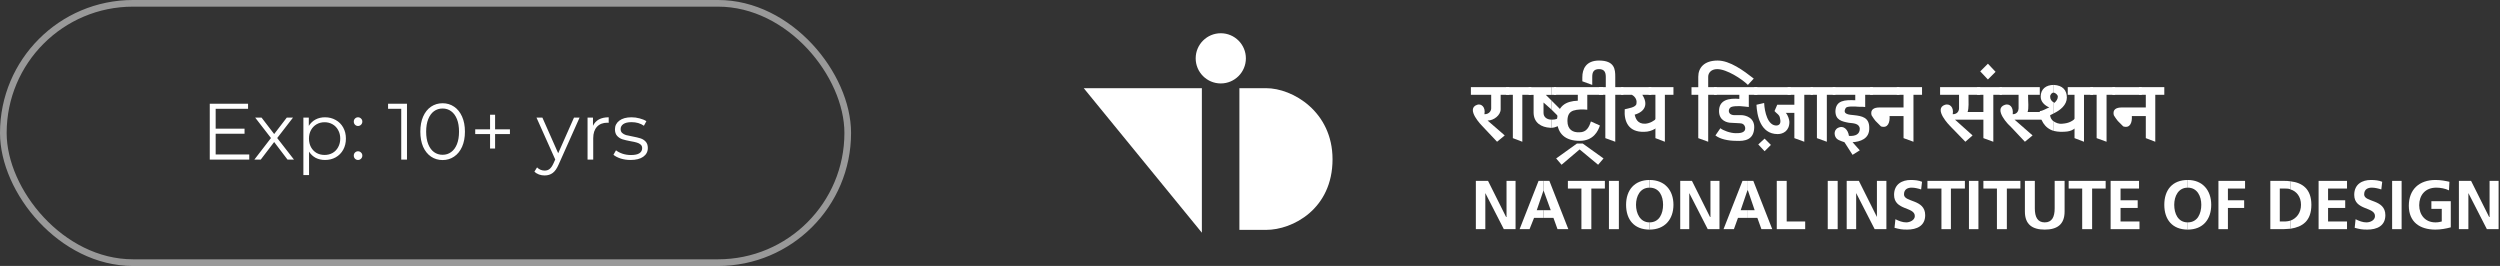 <svg width="376" height="40" viewBox="0 0 376 40" fill="none" xmlns="http://www.w3.org/2000/svg">
<rect x="0" y="0" width="376" height="40" fill="#333333" stroke="none"/>
<path fill-rule="evenodd" clip-rule="evenodd" d="M163 13.269H180.761V35L163 13.269Z" fill="white"/>
<path fill-rule="evenodd" clip-rule="evenodd" d="M186.406 13.263H190.435C194.392 13.263 200.414 16.773 200.414 23.956C200.414 31.456 194.392 34.573 190.435 34.573H186.406V13.263Z" fill="white"/>
<path d="M183.606 12.55C185.691 12.55 187.381 10.86 187.381 8.775C187.381 6.69 185.691 5 183.606 5C181.521 5 179.831 6.69 179.831 8.775C179.831 10.86 181.521 12.55 183.606 12.55Z" fill="white"/>
<path d="M227.94 34.465V27.204H226.582V32.632H226.514L223.801 27.204H221.968V34.465H223.393V29.036L226.175 34.465H227.94Z" fill="white"/>
<path d="M235.81 27.204V28.358H237.845V34.465H239.338V28.358H241.374V27.204H235.81Z" fill="white"/>
<path d="M243.478 27.204H241.985V34.465H243.478V27.204Z" fill="white"/>
<path d="M258.609 34.465V27.204H257.252V32.632H257.184L254.47 27.204H252.705V34.465H254.063V29.036L256.844 34.465H258.609Z" fill="white"/>
<path d="M267.226 27.204V34.465H271.5V33.311H268.718V27.204H267.226Z" fill="white"/>
<path d="M276.386 27.204H274.893V34.465H276.386V27.204Z" fill="white"/>
<path d="M283.714 34.465V27.204H282.289V32.632L279.575 27.204H277.743V34.465H279.167V29.036L281.95 34.465H283.714Z" fill="white"/>
<path d="M289.074 27.34C288.6 27.136 287.989 27.068 287.378 27.068C286.089 27.068 284.868 27.679 284.868 29.308C284.868 31.682 287.989 31.071 287.989 32.497C287.989 33.107 287.242 33.447 286.699 33.447C286.157 33.447 285.613 33.243 285.071 32.971L284.935 34.261C285.682 34.464 286.021 34.532 286.835 34.532C288.259 34.532 289.549 33.989 289.549 32.361C289.549 29.918 286.36 30.461 286.36 29.239C286.36 28.425 286.971 28.221 287.513 28.221C287.989 28.221 288.531 28.358 288.938 28.493L289.074 27.34Z" fill="white"/>
<path d="M289.888 27.204V28.358H291.993V34.465H293.417V28.358H295.52V27.204H289.888Z" fill="white"/>
<path d="M297.556 27.204H296.131V34.465H297.556V27.204Z" fill="white"/>
<path d="M298.302 27.204V28.358H300.338V34.465H301.83V28.358H303.866V27.204H298.302Z" fill="white"/>
<path d="M304.544 31.818C304.544 33.786 305.698 34.532 307.53 34.532C309.362 34.532 310.515 33.786 310.515 31.818V27.205H309.022V31.344C309.022 32.633 308.616 33.447 307.531 33.447C306.445 33.447 306.038 32.633 306.038 31.344V27.205H304.545V31.818H304.544Z" fill="white"/>
<path d="M311.127 27.204V28.358H313.162V34.465H314.655V28.358H316.691V27.204H311.127Z" fill="white"/>
<path d="M321.508 31.275V30.122H318.93V28.358H321.711V27.204H317.437V34.465H321.779V33.311H318.93V31.275H321.508Z" fill="white"/>
<path d="M335.078 30.122V28.358H337.657V27.204H333.654V34.465H335.078V31.275H337.521V30.122H335.078Z" fill="white"/>
<path d="M352.72 31.275V30.122H350.142V28.358H352.991V27.204H348.717V34.465H352.991V33.311H350.142V31.275H352.72Z" fill="white"/>
<path d="M358.284 27.34C357.808 27.136 357.198 27.068 356.587 27.068C355.298 27.068 354.077 27.679 354.077 29.308C354.077 31.682 357.198 31.071 357.198 32.497C357.198 33.107 356.519 33.447 355.909 33.447C355.366 33.447 354.823 33.243 354.28 32.971L354.145 34.261C354.891 34.464 355.23 34.532 356.044 34.532C357.469 34.532 358.758 33.989 358.758 32.361C358.758 29.918 355.569 30.461 355.569 29.239C355.569 28.425 356.18 28.221 356.723 28.221C357.198 28.221 357.741 28.358 358.148 28.493L358.284 27.34Z" fill="white"/>
<path d="M361.202 27.204H359.777V34.465H361.202V27.204Z" fill="white"/>
<path d="M368.394 27.34C367.783 27.204 367.105 27.068 366.291 27.068C363.848 27.068 362.287 28.493 362.287 30.936C362.287 33.379 363.916 34.532 366.291 34.532C367.038 34.532 367.851 34.397 368.598 34.193V30.258H365.68V31.411H367.241V33.311C366.969 33.379 366.698 33.447 366.291 33.447C364.73 33.447 363.848 32.293 363.848 30.868C363.848 29.375 364.73 28.221 366.426 28.221C367.037 28.221 367.783 28.358 368.326 28.629L368.394 27.34Z" fill="white"/>
<path d="M375.79 34.465V27.204H374.433V32.632H374.365L371.651 27.204H369.819V34.465H371.244V29.036L374.026 34.465H375.79Z" fill="white"/>
<path d="M232.146 27.204V28.629L233.232 31.615H232.146V32.768H233.639L234.249 34.465H235.878L233.028 27.204H232.146Z" fill="white"/>
<path d="M231.128 31.615L232.146 28.629V27.204H231.399L228.55 34.465H230.043L230.721 32.768H232.146V31.615H231.128Z" fill="white"/>
<path d="M248.091 34.532C250.398 34.532 251.687 32.971 251.687 30.8C251.687 28.63 250.398 27.068 248.091 27.068V28.221C249.584 28.221 250.127 29.511 250.127 30.8C250.127 32.089 249.584 33.446 248.091 33.446V34.532Z" fill="white"/>
<path d="M244.563 30.801C244.563 33.04 245.784 34.532 248.091 34.532V33.447C246.667 33.447 246.056 32.09 246.056 30.801C246.056 29.512 246.667 28.223 248.091 28.223V27.069C245.853 27.069 244.563 28.561 244.563 30.801Z" fill="white"/>
<path d="M266.547 34.465L263.698 27.204H262.883V28.629L263.901 31.615H262.883V32.768H264.308L264.918 34.465H266.547Z" fill="white"/>
<path d="M262.069 27.204L259.219 34.465H260.78L261.391 32.768H262.883V31.615H261.797L262.815 28.629H262.883V27.204H262.069Z" fill="white"/>
<path d="M329.039 34.532C331.346 34.532 332.568 32.971 332.568 30.8C332.568 28.63 331.278 27.068 329.039 27.068V28.221C330.464 28.221 331.075 29.511 331.075 30.8C331.075 32.089 330.532 33.446 329.039 33.446V34.532Z" fill="white"/>
<path d="M325.511 30.801C325.511 33.04 326.733 34.532 329.039 34.532V33.447C327.547 33.447 327.004 32.09 327.004 30.801C327.004 29.512 327.615 28.223 329.039 28.223V27.069C326.733 27.069 325.511 28.561 325.511 30.801Z" fill="white"/>
<path d="M344.51 34.397C346.275 34.125 347.631 33.243 347.631 30.801C347.631 28.426 346.275 27.476 344.51 27.273V28.494C345.392 28.765 346.07 29.579 346.07 30.801C346.07 32.022 345.392 32.836 344.51 33.175V34.397Z" fill="white"/>
<path d="M341.456 34.465H343.424C343.831 34.465 344.17 34.397 344.51 34.397V33.175C344.238 33.243 343.967 33.311 343.695 33.311H342.881V28.358H343.695C343.967 28.358 344.238 28.358 344.51 28.493V27.272C344.17 27.204 343.831 27.204 343.424 27.204H341.456V34.465Z" fill="white"/>
<path d="M226.989 14.263V13.109H221.222V14.263H224.275V16.298C224.275 16.637 224.004 17.18 223.257 17.18C223.461 16.094 222.782 15.551 222.172 15.755C220.339 16.365 222.918 18.944 222.918 18.944L225.158 21.319L226.311 20.369L223.732 18.13C224.682 18.13 225.699 17.315 225.699 16.433V14.262H226.989V14.263Z" fill="white"/>
<path d="M227.532 20.776L228.957 21.319V14.263H230.313V13.109H226.514V14.263H227.532V20.776Z" fill="white"/>
<path d="M241.102 14.263V13.109H233.707V14.263H237.303V15.144C235.47 15.212 234.182 15.959 234.182 18.197C234.25 20.097 235.403 21.183 237.574 21.183C239.678 21.183 240.356 19.69 240.627 18.876L239.27 18.265C238.999 19.147 238.592 19.894 237.574 19.894C236.556 19.961 235.742 19.486 235.742 18.197C235.742 17.247 236.081 16.84 236.624 16.637C237.235 16.433 238.117 16.433 238.727 16.501V14.262H241.102V14.263Z" fill="white"/>
<path d="M241.171 23.83L238.049 21.591H237.168L234.046 23.83L234.86 24.779L237.574 22.473L240.356 24.779L241.171 23.83Z" fill="white"/>
<path d="M244.156 14.263V13.109H242.935V11.548C242.935 10.463 242.867 9.106 240.492 9.106C238.524 9.106 237.982 10.395 237.982 11.617V12.227L239.474 12.77V11.548C239.474 10.87 239.678 10.395 240.492 10.395C241.239 10.395 241.51 10.802 241.51 11.548V13.109H240.492V14.263H241.442V20.776L242.934 21.319V14.263H244.156Z" fill="white"/>
<path d="M249.923 18.605L249.244 17.723C248.77 18.198 248.159 18.538 247.48 18.605C246.259 18.673 245.988 17.79 245.852 17.248C247.48 16.773 247.887 15.62 247.005 14.263H248.362V13.109H243.816V14.263H245.445C245.716 14.398 246.259 14.873 246.123 15.552C246.123 16.163 244.833 16.299 244.359 16.434C244.223 18.334 244.969 19.895 247.276 19.826C248.566 19.826 249.38 19.08 249.923 18.605Z" fill="white"/>
<path d="M248.974 20.776L250.398 21.319V14.263H251.687V13.109H247.956V14.263H248.974V20.776Z" fill="white"/>
<path d="M263.765 11.82C262.205 10.599 260.169 9.106 258.338 9.106C256.302 9.106 255.42 10.192 255.42 11.549V13.11H254.402V14.263H255.42V20.777L256.912 21.32V14.263H258.201V13.109H256.912V11.548C256.912 11.006 257.319 10.395 258.269 10.395C259.694 10.395 262 11.887 262.883 12.77L263.765 11.82Z" fill="white"/>
<path d="M264.308 14.263V13.109H257.795V14.263H261.595V14.873C260.034 14.738 258.542 15.009 258.542 16.705C258.542 18.198 259.831 18.469 260.374 18.469L261.663 18.537C262.07 18.537 262.409 18.741 262.477 19.216C262.546 20.03 261.596 20.03 261.053 20.03C260.238 20.03 259.153 19.623 258.746 19.283L257.999 20.369C258.678 20.912 259.898 21.183 261.12 21.183C262.409 21.251 263.766 21.047 263.834 19.216C263.902 17.655 262.477 17.316 261.867 17.316H260.781C259.763 17.248 259.899 16.298 260.374 16.094C260.646 15.959 261.324 15.959 261.663 15.959C262.274 16.026 262.613 16.026 263.02 16.094V14.262H264.308V14.263Z" fill="white"/>
<path d="M269.329 13.109H263.833V14.263H269.329V13.109Z" fill="white"/>
<path d="M270.414 16.977V15.756H267.294L266.887 16.705C267.158 17.044 267.633 17.248 267.701 17.724C267.837 18.267 267.837 18.809 267.226 18.877C265.869 18.944 265.394 16.841 265.326 15.484L264.173 15.756C264.24 17.248 264.716 20.166 267.362 20.166C268.176 20.166 269.126 19.691 269.126 18.334C269.126 18.062 268.922 17.316 268.583 16.977H270.414V16.977Z" fill="white"/>
<path d="M269.872 20.776L271.365 21.319V14.263H272.654V13.109H268.854V14.263H269.872V20.776Z" fill="white"/>
<path d="M265.394 20.845L264.443 21.726L265.394 22.744L266.344 21.794L265.394 20.845Z" fill="white"/>
<path d="M273.265 20.776L274.757 21.319V14.263H276.047V13.109H272.315V14.263H273.265V20.776Z" fill="white"/>
<path d="M281.679 14.263V13.109H275.64V14.263H279.032V15.077C277.472 15.009 276.115 15.077 276.047 16.706C276.047 18.062 276.997 18.266 278.082 18.47C278.693 18.538 279.643 18.538 279.711 19.352C279.711 20.167 279.1 20.505 278.082 20.438C277.947 19.488 277.268 18.809 276.454 19.217C275.64 19.624 275.912 20.641 276.319 20.913C276.522 21.117 277.404 21.388 277.404 21.388L278.625 23.288L279.711 22.61L278.625 21.388C279.711 21.32 281.204 20.913 281.136 19.217C281.136 17.656 280.05 17.452 278.829 17.317C278.218 17.249 276.996 17.249 277.607 16.231C277.811 15.96 278.761 16.027 279.1 16.027C279.711 16.095 280.05 16.027 280.525 16.095V14.263H281.679V14.263Z" fill="white"/>
<path d="M285.682 13.109H281.271V14.263H285.682V13.109Z" fill="white"/>
<path d="M286.971 17.452V16.163H282.696C281.882 16.163 281.272 16.434 281.475 17.316C281.475 17.316 281.747 17.791 282.086 18.198C282.493 18.605 282.9 19.012 282.9 19.012C283.986 19.352 284.257 18.334 284.19 17.452H286.971Z" fill="white"/>
<path d="M286.292 20.776L287.785 21.319V14.263H289.074V13.109H285.275V14.263H286.292V20.776Z" fill="white"/>
<path d="M298.71 17.995V16.841H295.927C296.131 16.23 296.063 15.416 296.063 14.263H297.827V13.109H291.788V14.263H294.639V16.298C294.639 16.637 294.435 17.18 293.689 17.18C293.893 16.094 293.214 15.551 292.535 15.755C290.703 16.365 293.282 18.944 293.282 18.944L295.589 21.319L296.675 20.369L294.028 17.994C294.027 17.995 298.37 17.995 298.71 17.995Z" fill="white"/>
<path d="M298.302 20.776L299.795 21.319V14.263H301.085V13.109H297.353V14.263H298.302V20.776Z" fill="white"/>
<path d="M298.981 9.581L297.827 10.734L298.981 11.956L300.135 10.802L298.981 9.581Z" fill="white"/>
<path d="M307.666 17.995V16.841H304.952C305.156 16.23 305.02 15.416 305.02 14.263H306.784V13.109H300.745V14.263H303.595V16.298C303.595 16.637 303.392 17.18 302.713 17.18C302.849 16.094 302.238 15.551 301.56 15.755C299.66 16.365 302.238 18.944 302.306 18.944L304.545 21.319L305.7 20.369L302.985 17.994C302.984 17.995 307.327 17.995 307.666 17.995Z" fill="white"/>
<path d="M312.009 20.776L313.433 21.319V14.263H314.79V13.109H310.991V14.263H312.009V20.776Z" fill="white"/>
<path d="M315.334 20.776L316.826 21.319V14.263H318.115V13.109H314.384V14.263H315.334V20.776Z" fill="white"/>
<path d="M322.119 13.109H317.708V14.263H322.119V13.109Z" fill="white"/>
<path d="M323.408 17.452V16.163H319.133C318.319 16.163 317.708 16.434 317.912 17.316C317.912 17.316 318.183 17.791 318.523 18.198C318.93 18.605 319.337 19.012 319.337 19.012C320.423 19.352 320.694 18.334 320.627 17.452H323.408Z" fill="white"/>
<path d="M322.729 20.776L324.153 21.319V14.263H325.511V13.109H321.711V14.263H322.729V20.776Z" fill="white"/>
<path d="M234.996 18.605V16.773L233.368 15.145V16.502L234.521 17.655C234.249 17.859 233.979 17.994 233.436 17.994H233.368V19.216C233.91 19.216 234.52 18.877 234.996 18.605Z" fill="white"/>
<path d="M234.046 13.109H233.368V14.263H234.046V13.109Z" fill="white"/>
<path d="M233.368 15.145L232.486 14.264H233.368V13.11H229.907V14.264H230.653V16.91C230.653 18.47 231.807 19.149 233.164 19.217C233.232 19.217 233.3 19.217 233.368 19.217V17.995C232.621 17.995 232.146 17.588 232.146 16.977V15.417L233.368 16.502V15.145Z" fill="white"/>
<path d="M313.094 18.605L312.28 17.655C311.669 18.265 311.127 18.537 310.177 18.605C309.634 18.672 309.226 18.469 308.887 18.265V19.69C309.226 19.758 309.566 19.826 309.905 19.826C311.601 19.826 311.601 19.623 313.094 18.605Z" fill="white"/>
<path d="M308.887 17.045C309.905 16.569 310.855 15.755 310.855 14.67C310.855 13.585 310.244 12.838 308.887 12.77V13.923C309.159 13.991 309.498 14.262 309.498 14.534C309.498 14.873 309.294 15.212 308.955 15.484C308.955 15.484 308.955 15.484 308.887 15.416V17.045Z" fill="white"/>
<path d="M308.888 18.265C308.48 17.994 308.344 17.587 308.344 17.316C308.48 17.248 308.683 17.18 308.888 17.044V15.416C308.548 15.212 308.344 14.94 308.344 14.533C308.344 14.194 308.616 13.923 308.888 13.923V12.77C307.733 12.77 306.92 13.38 306.92 14.533C306.92 15.28 307.462 15.823 308.209 16.162C307.802 16.298 307.191 16.705 306.784 16.705C306.784 17.926 307.463 19.283 308.888 19.69V18.265H308.888Z" fill="white"/>
<rect opacity="0.5" x="0.5" y="0.5" width="127" height="39" rx="19.5" stroke="white"/>
<path d="M37.488 23.232V24H31.548V15.6H37.308V16.368H32.436V19.356H36.78V20.112H32.436V23.232H37.488ZM43.239 24L41.235 21.36L39.219 24H38.259L40.755 20.76L38.379 17.688H39.339L41.235 20.16L43.131 17.688H44.067L41.691 20.76L44.211 24H43.239ZM48.881 17.64C49.473 17.64 50.009 17.776 50.489 18.048C50.969 18.312 51.345 18.688 51.617 19.176C51.889 19.664 52.025 20.22 52.025 20.844C52.025 21.476 51.889 22.036 51.617 22.524C51.345 23.012 50.969 23.392 50.489 23.664C50.017 23.928 49.481 24.06 48.881 24.06C48.369 24.06 47.905 23.956 47.489 23.748C47.081 23.532 46.745 23.22 46.481 22.812V26.328H45.629V17.688H46.445V18.936C46.701 18.52 47.037 18.2 47.453 17.976C47.877 17.752 48.353 17.64 48.881 17.64ZM48.821 23.304C49.261 23.304 49.661 23.204 50.021 23.004C50.381 22.796 50.661 22.504 50.861 22.128C51.069 21.752 51.173 21.324 51.173 20.844C51.173 20.364 51.069 19.94 50.861 19.572C50.661 19.196 50.381 18.904 50.021 18.696C49.661 18.488 49.261 18.384 48.821 18.384C48.373 18.384 47.969 18.488 47.609 18.696C47.257 18.904 46.977 19.196 46.769 19.572C46.569 19.94 46.469 20.364 46.469 20.844C46.469 21.324 46.569 21.752 46.769 22.128C46.977 22.504 47.257 22.796 47.609 23.004C47.969 23.204 48.373 23.304 48.821 23.304ZM53.846 18.948C53.67 18.948 53.518 18.884 53.39 18.756C53.27 18.628 53.21 18.472 53.21 18.288C53.21 18.104 53.27 17.952 53.39 17.832C53.518 17.704 53.67 17.64 53.846 17.64C54.022 17.64 54.174 17.704 54.302 17.832C54.43 17.952 54.494 18.104 54.494 18.288C54.494 18.472 54.43 18.628 54.302 18.756C54.174 18.884 54.022 18.948 53.846 18.948ZM53.846 24.06C53.67 24.06 53.518 23.996 53.39 23.868C53.27 23.74 53.21 23.584 53.21 23.4C53.21 23.216 53.27 23.064 53.39 22.944C53.518 22.816 53.67 22.752 53.846 22.752C54.022 22.752 54.174 22.816 54.302 22.944C54.43 23.064 54.494 23.216 54.494 23.4C54.494 23.584 54.43 23.74 54.302 23.868C54.174 23.996 54.022 24.06 53.846 24.06ZM61.21 15.6V24H60.346V16.368H58.366V15.6H61.21ZM66.566 24.072C65.918 24.072 65.338 23.9 64.826 23.556C64.322 23.212 63.926 22.72 63.638 22.08C63.358 21.432 63.218 20.672 63.218 19.8C63.218 18.928 63.358 18.172 63.638 17.532C63.926 16.884 64.322 16.388 64.826 16.044C65.338 15.7 65.918 15.528 66.566 15.528C67.214 15.528 67.79 15.7 68.294 16.044C68.806 16.388 69.206 16.884 69.494 17.532C69.782 18.172 69.926 18.928 69.926 19.8C69.926 20.672 69.782 21.432 69.494 22.08C69.206 22.72 68.806 23.212 68.294 23.556C67.79 23.9 67.214 24.072 66.566 24.072ZM66.566 23.28C67.054 23.28 67.482 23.144 67.85 22.872C68.226 22.6 68.518 22.204 68.726 21.684C68.934 21.164 69.038 20.536 69.038 19.8C69.038 19.064 68.934 18.436 68.726 17.916C68.518 17.396 68.226 17 67.85 16.728C67.482 16.456 67.054 16.32 66.566 16.32C66.078 16.32 65.646 16.456 65.27 16.728C64.902 17 64.614 17.396 64.406 17.916C64.198 18.436 64.094 19.064 64.094 19.8C64.094 20.536 64.198 21.164 64.406 21.684C64.614 22.204 64.902 22.6 65.27 22.872C65.646 23.144 66.078 23.28 66.566 23.28ZM76.693 20.16H74.461V22.344H73.705V20.16H71.473V19.452H73.705V17.256H74.461V19.452H76.693V20.16ZM87.168 17.688L84.012 24.756C83.756 25.348 83.46 25.768 83.124 26.016C82.788 26.264 82.384 26.388 81.912 26.388C81.608 26.388 81.324 26.34 81.06 26.244C80.796 26.148 80.568 26.004 80.376 25.812L80.772 25.176C81.092 25.496 81.476 25.656 81.924 25.656C82.212 25.656 82.456 25.576 82.656 25.416C82.864 25.256 83.056 24.984 83.232 24.6L83.508 23.988L80.688 17.688H81.576L83.952 23.052L86.328 17.688H87.168ZM89.184 18.924C89.384 18.5 89.68 18.18 90.072 17.964C90.472 17.748 90.964 17.64 91.548 17.64V18.468L91.344 18.456C90.68 18.456 90.16 18.66 89.784 19.068C89.408 19.476 89.22 20.048 89.22 20.784V24H88.368V17.688H89.184V18.924ZM94.829 24.06C94.317 24.06 93.825 23.988 93.353 23.844C92.889 23.692 92.525 23.504 92.261 23.28L92.645 22.608C92.909 22.816 93.241 22.988 93.641 23.124C94.041 23.252 94.457 23.316 94.889 23.316C95.465 23.316 95.889 23.228 96.161 23.052C96.441 22.868 96.581 22.612 96.581 22.284C96.581 22.052 96.505 21.872 96.353 21.744C96.201 21.608 96.009 21.508 95.777 21.444C95.545 21.372 95.237 21.304 94.853 21.24C94.341 21.144 93.929 21.048 93.617 20.952C93.305 20.848 93.037 20.676 92.813 20.436C92.597 20.196 92.489 19.864 92.489 19.44C92.489 18.912 92.709 18.48 93.149 18.144C93.589 17.808 94.201 17.64 94.985 17.64C95.393 17.64 95.801 17.696 96.209 17.808C96.617 17.912 96.953 18.052 97.217 18.228L96.845 18.912C96.325 18.552 95.705 18.372 94.985 18.372C94.441 18.372 94.029 18.468 93.749 18.66C93.477 18.852 93.341 19.104 93.341 19.416C93.341 19.656 93.417 19.848 93.569 19.992C93.729 20.136 93.925 20.244 94.157 20.316C94.389 20.38 94.709 20.448 95.117 20.52C95.621 20.616 96.025 20.712 96.329 20.808C96.633 20.904 96.893 21.068 97.109 21.3C97.325 21.532 97.433 21.852 97.433 22.26C97.433 22.812 97.201 23.252 96.737 23.58C96.281 23.9 95.645 24.06 94.829 24.06Z" fill="white"/>
</svg>
